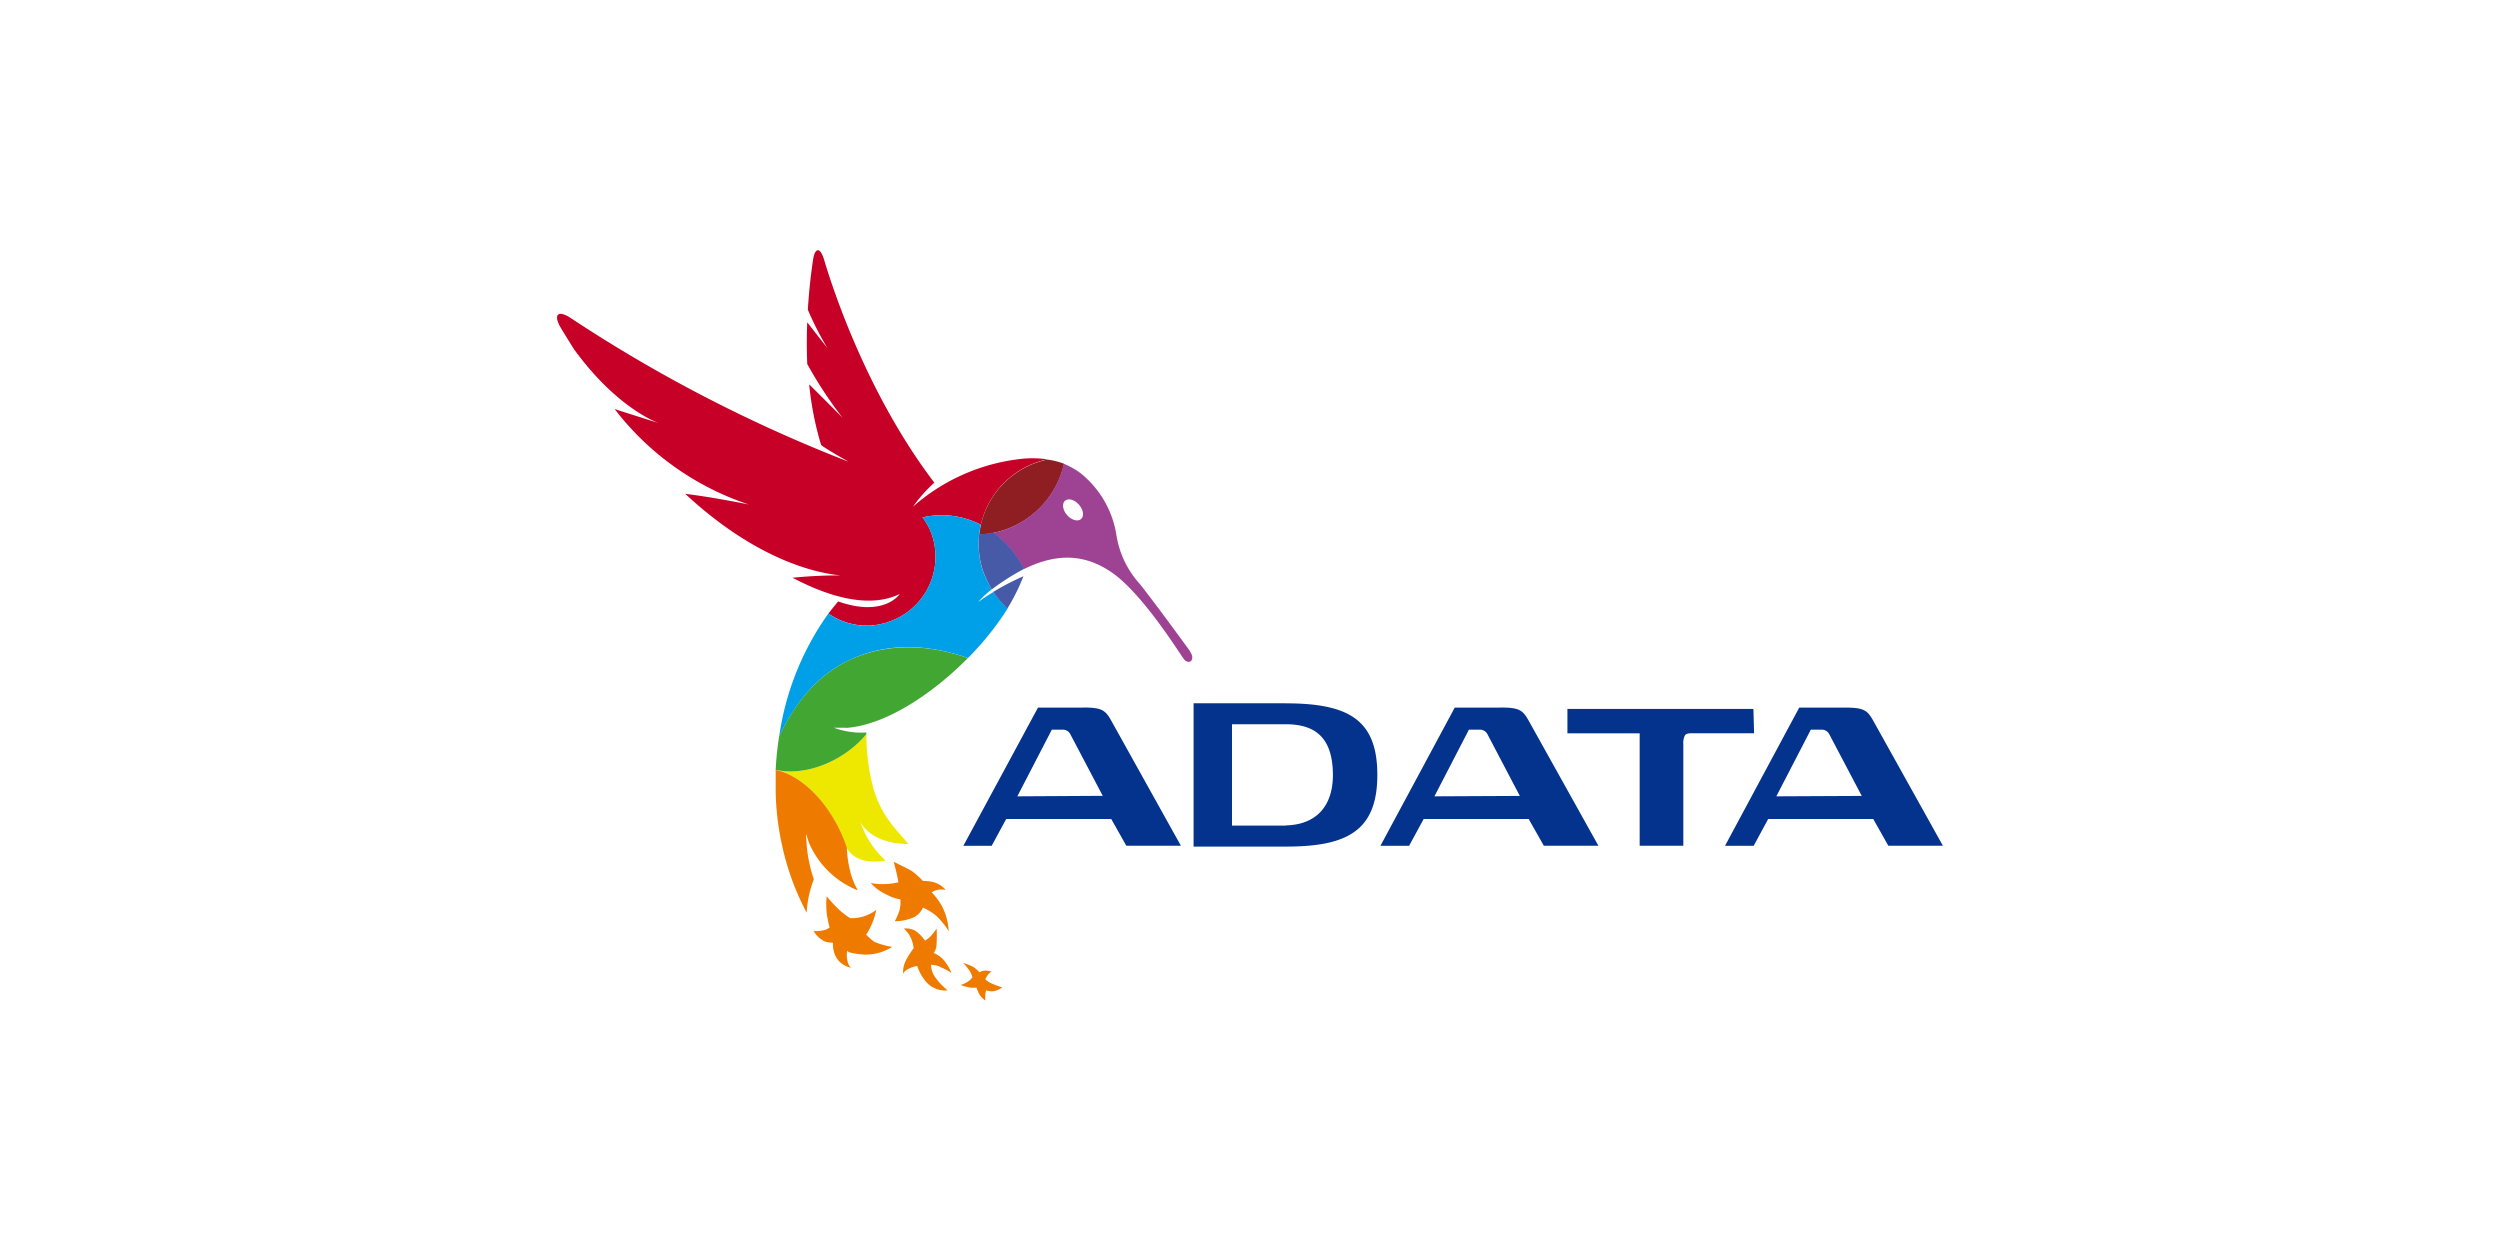 <svg id="logos" xmlns="http://www.w3.org/2000/svg" viewBox="0 0 300 150"><defs><style>.cls-1{fill:#eee800;}.cls-2{fill:#42a732;}.cls-3{fill:#ef7a00;}.cls-4{fill:#c70027;}.cls-5{fill:#8f1e22;}.cls-6{fill:#9e4394;}.cls-7{fill:#00a0e9;}.cls-8{fill:#475aa7;}.cls-9{fill:#04338e;}</style></defs><path class="cls-1" d="M93.08,92.37v0c3.14.65,6.75,4.22,8.47,9.29v0c1.32,2.44,4.71,1.59,4.71,1.59a10.68,10.68,0,0,1-3-4.6s1.17,2.63,5.75,2.63c-1.38-1.69-3.11-3.16-4.14-6.45a24.57,24.57,0,0,1-.9-6.74c-2.39,2.91-6.84,5.14-10.88,4.28"/><path class="cls-2" d="M101.5,87.35c4.54-.28,10.21-3.88,14.65-8.39-4.37-1.51-9.42-2-14.31.28-4.15,2-6.75,5.68-8.35,9.14a37.34,37.34,0,0,0-.41,4c4,.86,8.5-1.37,10.88-4.28a1.49,1.49,0,0,1,0-.21,9.26,9.26,0,0,1-3.89-.56c.32,0,.81,0,1.41,0"/><path class="cls-3" d="M93.08,92.4c0,.19,0,.37,0,.57,0,.53,0,1.08,0,1.63,0,.1,0,.19,0,.28V95a32.49,32.49,0,0,0,.72,6.21,31.32,31.32,0,0,0,3,8.31,13,13,0,0,1,.86-4,17.27,17.27,0,0,1-.88-4.38s0-.1,0-.15c-.06-.69-.09-1.16.05-.64a7.24,7.24,0,0,0,.31.93,10.64,10.64,0,0,0,5.8,5.56,8.6,8.6,0,0,1-.93-2.34,13.3,13.3,0,0,1-.39-2.8c-1.72-5.07-5.33-8.64-8.47-9.29m25.08,25.09a4.25,4.25,0,0,1,.32-.52,1.29,1.29,0,0,1,.44-.38,2.7,2.7,0,0,0-.78-.13,1.7,1.7,0,0,0-.68.21,3.94,3.94,0,0,0-.63-.58,5.21,5.21,0,0,0-1.3-.53,8,8,0,0,1,.75.92,3,3,0,0,1,.34.77,1.7,1.7,0,0,1-.59.56,4,4,0,0,1-.81.38,7.81,7.81,0,0,0,1.07.31,3.66,3.66,0,0,0,.81,0,7,7,0,0,0,.36.82,2.53,2.53,0,0,0,.71.73,6.1,6.1,0,0,1,0-.68,2.53,2.53,0,0,1,.09-.55,1.93,1.93,0,0,0,.86.12,2.29,2.29,0,0,0,1.07-.47s-.75-.23-1-.35a3.48,3.48,0,0,1-1-.58M112.71,116a7.76,7.76,0,0,1,1.47.75,6,6,0,0,0-.93-1.54,3.24,3.24,0,0,0-1.21-.85,1.83,1.83,0,0,0,.35-1.07,14.81,14.81,0,0,0,0-1.87,6.32,6.32,0,0,1-.78,1,3.48,3.48,0,0,1-.6.45,5.89,5.89,0,0,0-1-1.06,2.18,2.18,0,0,0-1.55-.38,3.37,3.37,0,0,1,.91,1.28,4.46,4.46,0,0,1,.27,1.07,9.91,9.91,0,0,0-1,1.61,2.94,2.94,0,0,0-.25,1.54c0-.53,1.27-1,1.68-1a5.68,5.68,0,0,0,1.08,1.91,3,3,0,0,0,2.57,1,8.13,8.13,0,0,1-1.48-1.54,2.77,2.77,0,0,1-.52-1.53,5.07,5.07,0,0,1,1.06.2"/><path class="cls-3" d="M104,112.08a9.09,9.09,0,0,0,1.16-2.9,4.86,4.86,0,0,1-3.14,1,9.87,9.87,0,0,1-1.58-1.25c-.55-.54-1.24-1.37-1.24-1.37a10,10,0,0,0,0,2,15.86,15.86,0,0,0,.35,1.74,1.67,1.67,0,0,1-.71.33,4.16,4.16,0,0,1-1.21.1,3.3,3.3,0,0,0,1.33,1.24,3,3,0,0,0,1,.15,3.3,3.3,0,0,0,.36,1.72,2.66,2.66,0,0,0,2,1.31c-.67,0-.83-1.71-.62-2.12-.19.37,1.9.51,2,.52a5.92,5.92,0,0,0,3.37-.93,8.65,8.65,0,0,1-2.15-.6,6.22,6.22,0,0,1-1-.89m3.5-1.58a5.68,5.68,0,0,0,2.33-.52,2.36,2.36,0,0,0,1-1.12,7.05,7.05,0,0,1,1.62,1,9.82,9.82,0,0,1,1.48,1.83,7.54,7.54,0,0,0-.76-2.9,7.83,7.83,0,0,0-1.29-1.76,2.16,2.16,0,0,1,.69-.29,2.56,2.56,0,0,1,1,0,3.1,3.1,0,0,0-1.48-.94,6,6,0,0,0-1.27-.14,8.09,8.09,0,0,0-1.38-1.22c-.18-.14-2.14-1.07-2.13-1.09a21.92,21.92,0,0,1,.58,2.48,8.34,8.34,0,0,1-3.31.09,5.69,5.69,0,0,0,2,1.43,4.51,4.51,0,0,0,1.54.52,3.77,3.77,0,0,1-.12,1.39,8.17,8.17,0,0,1-.52,1.19"/><path class="cls-4" d="M101.36,69.05a56.9,56.9,0,0,0-6.26.28c2.26,1.17,8.34,4.18,12.88,1.94-.93,1.23-3.33,2.35-7.4.9h0c-.12.13-1.1,1.36-1.17,1.45a8,8,0,0,0,7.89.74,8.23,8.23,0,0,0,4.39-10.56,5.66,5.66,0,0,0-.44-.89,6.52,6.52,0,0,0-.55-.82,10.19,10.19,0,0,1,7,.88,10.39,10.39,0,0,1,8-7.85,12.77,12.77,0,0,0-3.6,0,23.51,23.51,0,0,0-12.54,5.68,17.16,17.16,0,0,1,2.56-2.88c-7.5-9.85-11.73-21.71-13.23-26.76-.44-1.5-1.09-1.52-1.32,0s-.48,3.57-.63,6a37.74,37.74,0,0,0,2.34,4.6l-2.41-3.08c-.07,1.58-.07,3.26,0,5a50,50,0,0,0,4.23,6.44s-1.87-1.89-4-4a37.62,37.62,0,0,0,1.44,7.29c.61.49,3.3,2,3.3,2A175.6,175.6,0,0,1,68.63,38.26c-1.72-1.19-2.23-.47-1.38,1,.44.74,1,1.64,1.63,2.65,5.31,7.29,10.23,8.88,10.23,8.88s-2.43-.76-5.35-1.7a33.63,33.63,0,0,0,16.1,11.45s-4.31-.88-7.63-1.28c9.5,8.83,17.27,9.73,19.13,9.82"/><path class="cls-5" d="M117.7,63c-.08.38-.15.77-.2,1.16a11.06,11.06,0,0,0,1.73-.22,10.89,10.89,0,0,0,8.46-8.29,9.07,9.07,0,0,0-2-.5,10.39,10.39,0,0,0-8,7.85"/><path class="cls-6" d="M129.72,62.28c-.39.35-1.14.13-1.67-.47s-.64-1.38-.24-1.72,1.14-.13,1.67.48.64,1.37.24,1.71m13.12,15.91c-.5-.69-4.43-6.08-6.06-8.11a11.36,11.36,0,0,1-2.83-6,11.89,11.89,0,0,0-4.3-7.31,9,9,0,0,0-2-1.12,10.89,10.89,0,0,1-8.46,8.29,12.24,12.24,0,0,1,3.66,4.36c3.54-1.74,7-2.08,10.6.42S141.32,78.05,142,79s1.5.15.82-.78"/><path class="cls-7" d="M120.86,73.07l-.51.79c.18-.26.35-.52.51-.79"/><path class="cls-7" d="M119.19,71.05a19.73,19.73,0,0,0-1.81,1.21A9.41,9.41,0,0,1,119,70.74a17.4,17.4,0,0,1-1.07-2.27,10.48,10.48,0,0,1-.24-5.5,10.2,10.2,0,0,0-7-.88,7.69,7.69,0,0,1,1,1.71,8.23,8.23,0,0,1-4.4,10.56,7.93,7.93,0,0,1-7.88-.74,33.53,33.53,0,0,0-5.91,14.76c1.61-3.46,4.2-7.16,8.35-9.14,4.89-2.33,9.94-1.79,14.31-.28a35.64,35.64,0,0,0,4.2-5.09l.55-.85a11.5,11.5,0,0,1-1.71-2m1.71,2,0,0,0,0"/><path class="cls-7" d="M120.35,73.86h0s0,.07,0,0m.55-.84-.55.85h0l.51-.79Z"/><path class="cls-8" d="M120.9,73a23.75,23.75,0,0,0,1.91-3.85,30.06,30.06,0,0,0-3.62,1.88,11.86,11.86,0,0,0,1.7,2"/><path class="cls-8" d="M120.9,73a11.5,11.5,0,0,1-1.71-2,11.86,11.86,0,0,0,1.7,2m-1.66-9.11a11.21,11.21,0,0,1-1.73.22,10.46,10.46,0,0,0,.44,4.34A16.87,16.87,0,0,0,119,70.74a28,28,0,0,1,3.88-2.47,12.24,12.24,0,0,0-3.66-4.36"/><path class="cls-9" d="M213.16,95.56l4.14-8h1.33a1,1,0,0,1,.88.54l3.9,7.41Zm11.67-9c-.75-1.36-1.17-1.65-3.48-1.65h-5.44L207,101.5h3.44l1.74-3.22h12.61l1.81,3.21h6.55Zm-52.7,9,4.14-8h1.33a1,1,0,0,1,.89.54l3.89,7.41ZM180,84.91h-5.43l-8.92,16.59h3.44l1.75-3.22h12.6l1.82,3.21h6.55l-8.33-14.94c-.75-1.36-1.16-1.65-3.48-1.65M122.08,95.56l4.14-8h1.33a1,1,0,0,1,.88.53l3.9,7.41ZM130,84.91h-5.44L115.6,101.5H119l1.74-3.22h12.61l1.81,3.21h6.55l-8.32-14.94c-.75-1.36-1.17-1.65-3.48-1.65m80.5.17H188.09V88h8.67v13.49H202V89.32a2.08,2.08,0,0,1,.18-1.06c.1-.15.28-.27.8-.27h7.51Zm-56.12,14h-6.45l0-12.16,6.41,0h.05c3.5,0,5.63,1.57,5.65,6.07,0,3.92-2.16,6-5.68,6.07m-.05-14.66H143.23v17.2h11.12c3.71,0,6.44-.49,8.25-1.82s2.68-3.5,2.68-6.78c0-6.61-3.43-8.59-11-8.59"/></svg>